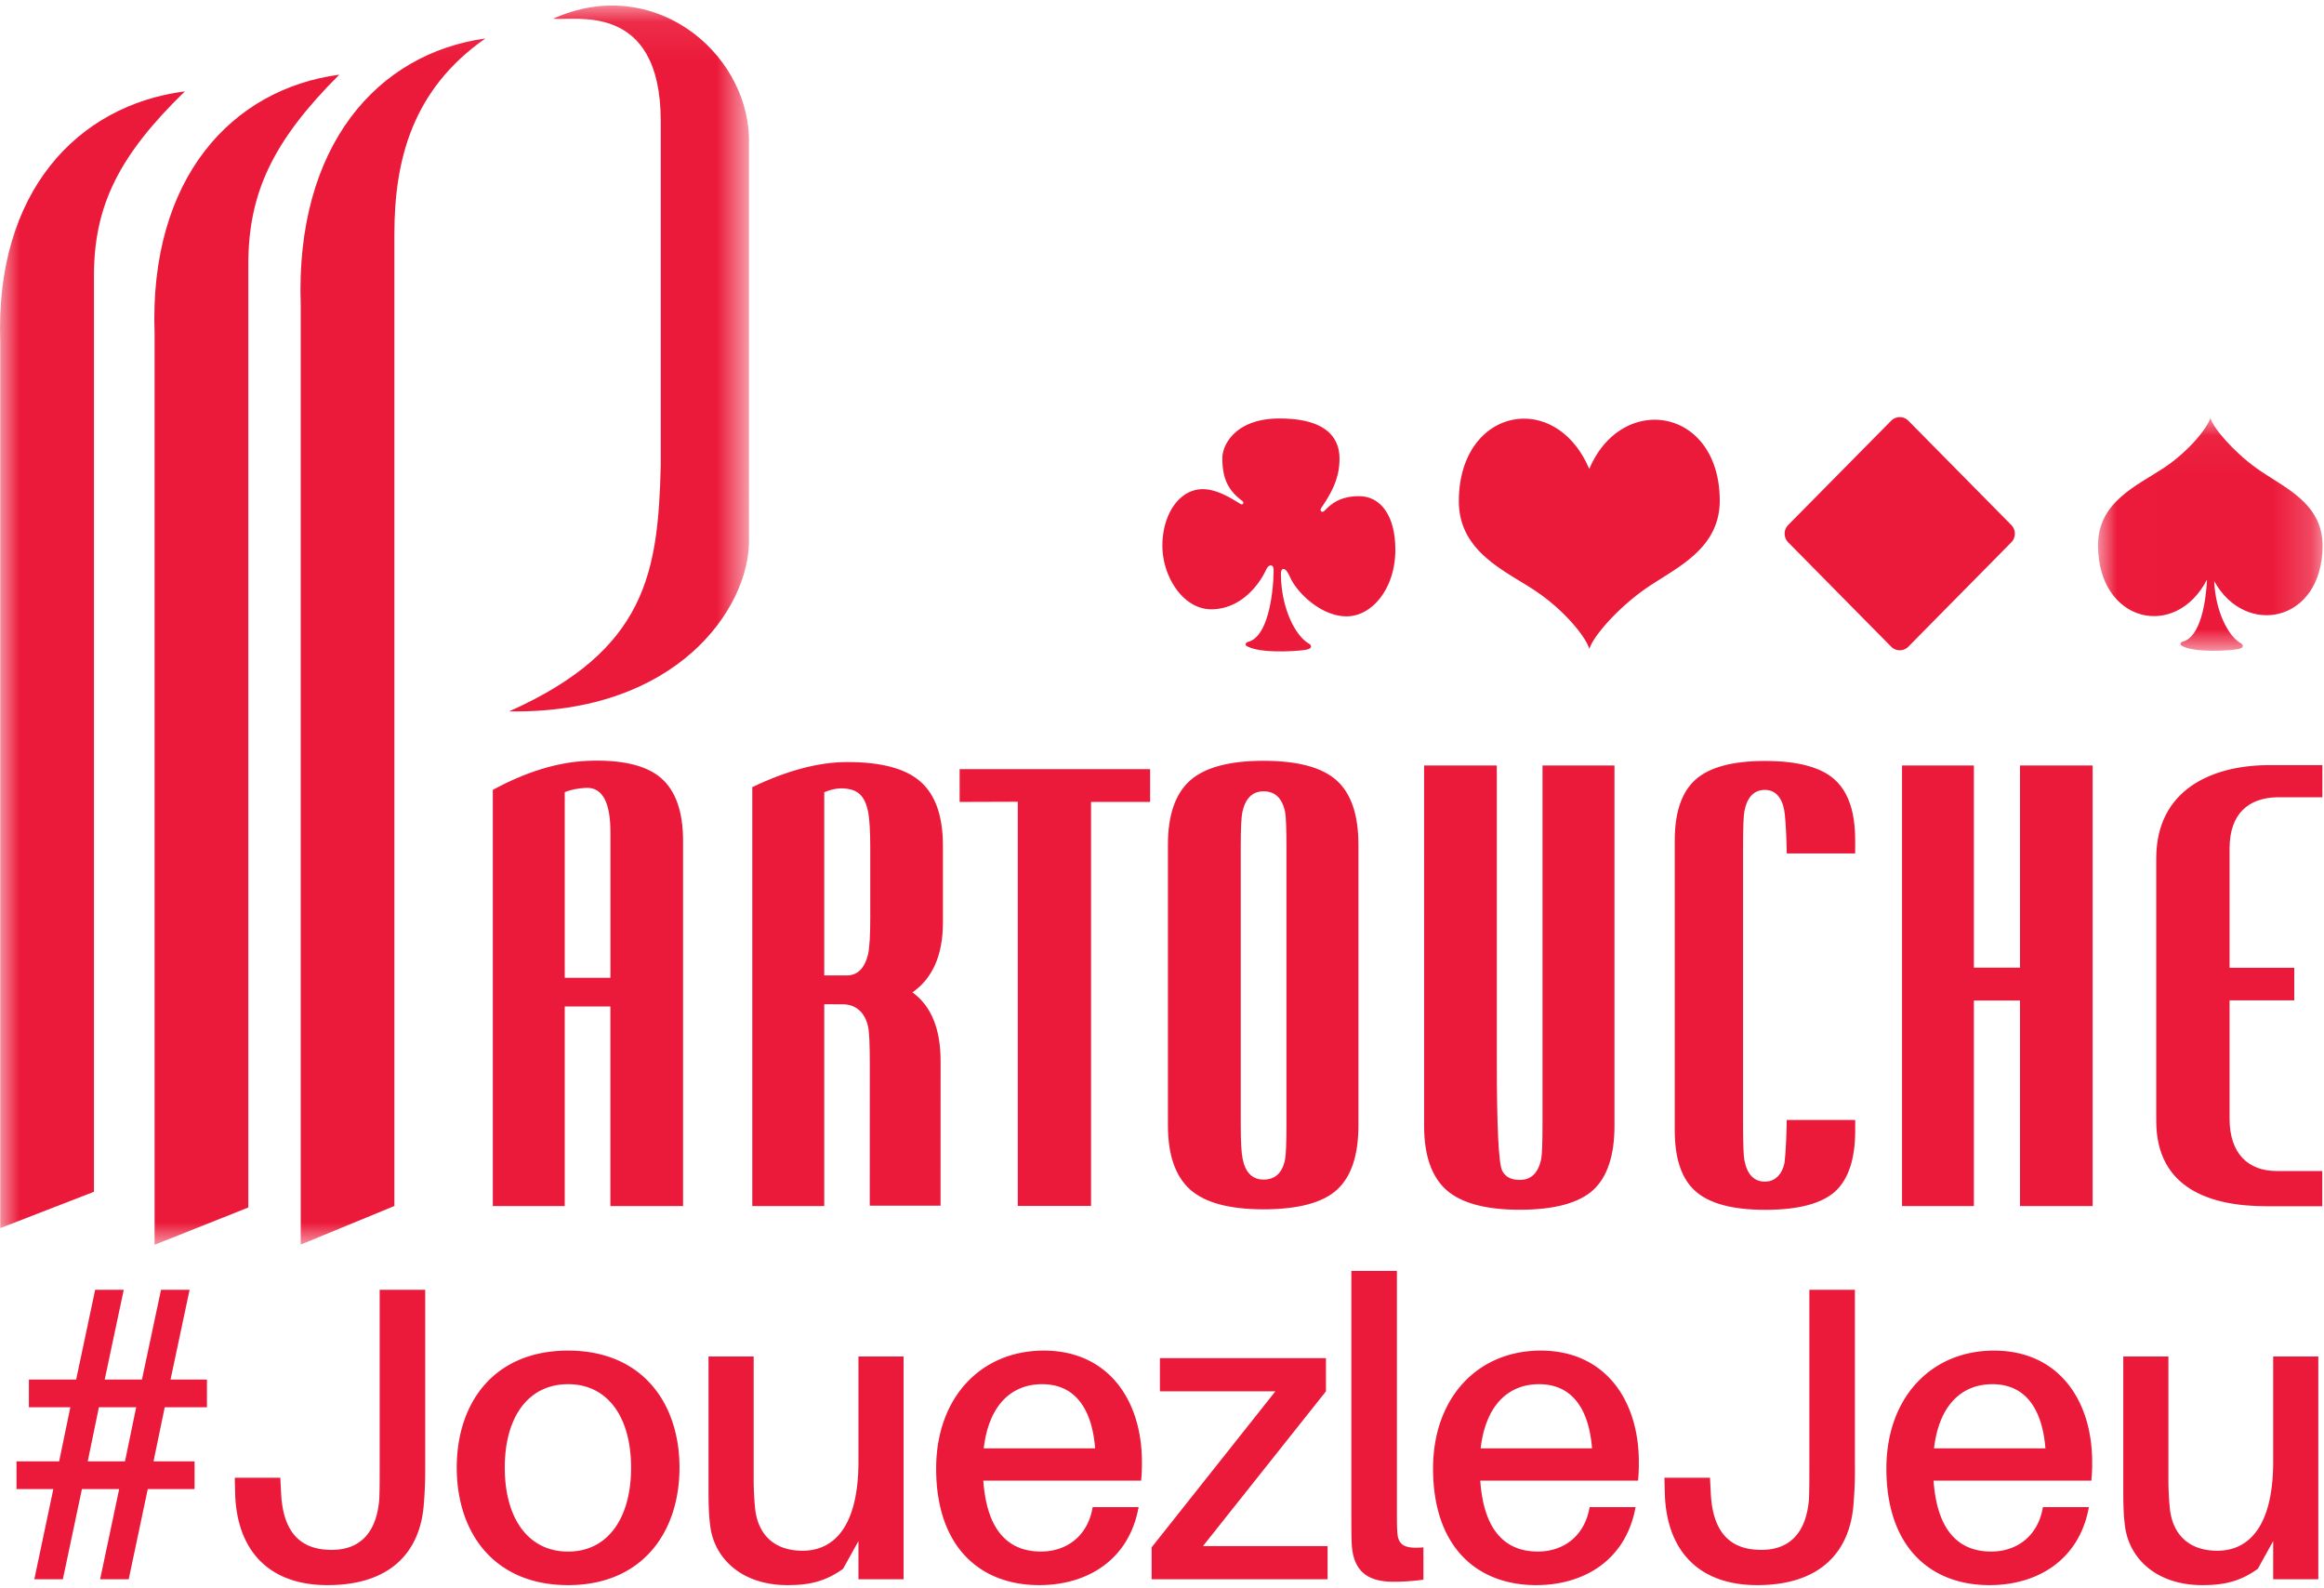 <svg xmlns="http://www.w3.org/2000/svg" xmlns:xlink="http://www.w3.org/1999/xlink" width="60" height="41"><defs><path id="a" d="M0 .082h19.337v31.987H0z"/><path id="c" d="M.008.042h5.798v6.012H.008z"/></defs><g fill="none" fill-rule="evenodd"><path fill="#EC1A3A" d="M14.58 25.24h1.18v-3.753c0-.78-.208-1.164-.625-1.15-.204.01-.39.045-.555.11v4.793zm0 .74v5.153h-1.857V20.39c.863-.469 1.68-.718 2.451-.75.87-.035 1.5.111 1.884.437.385.328.577.872.577 1.631v9.425h-1.876V25.98H14.58zm18.633-4.134c0-.48-.013-.778-.036-.891-.075-.354-.26-.528-.553-.528-.288 0-.47.177-.549.536-.027.125-.042.424-.042.89v7.171c0 .442.016.738.049.891.073.358.254.534.542.534.298 0 .484-.172.553-.519.023-.113.036-.413.036-.893v-7.19zm1.858 7.207c0 .772-.186 1.325-.557 1.662-.37.333-1.003.502-1.894.502-.879 0-1.51-.171-1.892-.509-.382-.343-.575-.891-.575-1.655v-7.25c0-.763.19-1.313.57-1.654.38-.338 1.013-.51 1.897-.51.883 0 1.51.168 1.886.504.376.336.565.888.565 1.66v7.25zm4.753-9.293h1.858v9.303c0 .77-.188 1.325-.555 1.661-.374.334-1.005.504-1.895.504-.877 0-1.507-.172-1.89-.51-.382-.343-.575-.893-.575-1.655V19.76h1.877v7.588c0 1.735.046 2.697.141 2.875.079.157.229.235.45.235.303 0 .49-.187.56-.57.018-.099.029-.414.029-.941V19.76zM50.961 19.76v5.22h1.19v-5.22h1.876v11.373h-1.876v-5.306h-1.19v5.306h-1.855V19.76zM22.468 23.703c0 .457-.02.765-.056.926-.091.381-.286.564-.588.551h-.544v-4.73c.155-.062.34-.12.566-.093.317.04.481.197.566.592.035.177.056.49.056.94v1.814zm1.815 7.42l.001-3.729c0-.834-.241-1.426-.726-1.777.524-.367.786-.97.786-1.804v-1.98c0-.762-.191-1.311-.575-1.652-.38-.34-1.012-.51-1.89-.51-.738 0-1.556.216-2.457.648v10.814h1.858v-5.21c.276-.001.451.002.478.002.322 0 .571.193.654.579.03.133.044.455.044.963l-.001 3.656h1.828zm34.493-.895c-.725 0-1.214-.443-1.214-1.348v-3.058h1.67v-.84h-1.67v-3.085c.002-.905.504-1.3 1.22-1.316h1.176v-.83h-1.443c-1.421.02-2.836.638-2.846 2.389v6.796c0 1.749 1.41 2.201 2.84 2.201l1.446.001v-.91h-1.18zM28.168 31.13V20.701h1.525v-.847h-4.918v.847l1.502-.005V31.13zM46.129 28.91c-.005.327-.021.79-.053 1.069-.013.153-.137.523-.508.523-.283 0-.46-.183-.532-.55-.022-.116-.034-.414-.034-.887v-7.24c0-.478.012-.774.034-.885.072-.367.249-.55.532-.55.336 0 .479.309.511.627.029.26.045.675.05 1.014h1.767v-.337c0-.255-.021-.485-.063-.69-.081-.382-.238-.676-.471-.885-.357-.317-.955-.476-1.789-.476-.837 0-1.438.16-1.798.481-.36.321-.537.846-.537 1.572v7.485c0 .728.177 1.253.537 1.57.36.319.961.479 1.798.479.853 0 1.453-.158 1.804-.472.346-.316.52-.841.52-1.578v-.27h-1.768z"/><g transform="translate(0 .062)"><mask id="b" fill="#fff"><use xlink:href="#a"/></mask><path fill="#EC1A3A" d="M7.764 7.818v24.247l2.418-.996V5.981c0-1.912.463-3.734 2.349-5.05-2.775.384-4.911 2.756-4.767 6.887M14.284.42c.499.073 2.775-.492 2.775 2.65v8.886c-.07 2.74-.355 4.758-3.914 6.345 4.341.071 6.192-2.668 6.192-4.398V3.483C19.265 1.247 16.846-.732 14.283.42M3.991 8.544V32.07l2.42-.962V6.763c0-1.854.64-3.19 2.348-4.897-2.775.371-4.911 2.672-4.768 6.678m-3.984.24V31.64l2.419-.938V7.054c0-1.802.641-3.1 2.348-4.758C2 2.656-.136 4.89.007 8.783" mask="url(#b)"/></g><path fill="#EC1A3A" d="M31.27 15.728c.72 0 1.197-.565 1.405-.994.034-.073.072-.138.134-.138.055 0 .072.055.072.128 0 .475-.114 1.71-.66 1.845-.043.011-.088.072-.044.1.343.22 1.396.136 1.554.101.195-.042.088-.141.077-.146-.396-.22-.737-.988-.737-1.808 0-.073.018-.128.062-.128.064 0 .119.09.181.227.18.394.8.995 1.45.995.666 0 1.26-.728 1.26-1.715 0-.91-.396-1.386-.937-1.386-.505 0-.729.21-.892.375-.062.063-.135.009-.082-.073.245-.366.47-.74.47-1.27 0-.583-.397-1.038-1.55-1.038-1.15 0-1.475.693-1.475 1.021 0 .492.126.82.512 1.104.064.046.018.117-.043.082-.234-.146-.613-.383-.973-.383-.613 0-1.044.657-1.044 1.46 0 .802.539 1.641 1.26 1.641m8.366-.478c.767.51 1.313 1.206 1.399 1.504.072-.291.682-1.008 1.393-1.518.777-.557 1.98-1.017 1.972-2.331-.018-2.397-2.538-2.777-3.369-.798-.872-2.062-3.352-1.581-3.367.812-.011 1.315 1.18 1.805 1.972 2.33m9.19 1.444c.123.124.32.124.443 0L51.927 14a.32.32 0 000-.448l-2.658-2.692a.312.312 0 00-.443 0l-2.659 2.692a.32.32 0 000 .448l2.659 2.694z"/><g transform="translate(54.157 10.745)"><mask id="d" fill="#fff"><use xlink:href="#c"/></mask><path fill="#EC1A3A" d="M2.822 4.218c-.022.522-.157 1.484-.627 1.6-.041.01-.083.07-.041.097.327.21 1.33.129 1.481.094.186-.04.088-.133.074-.139-.358-.198-.672-.873-.7-1.614.8 1.456 2.784 1.072 2.797-.902.008-1.132-1.028-1.526-1.698-2.007C3.498.91 2.974.292 2.91.042c-.075.256-.546.855-1.205 1.293C1.023 1.788 0 2.21.008 3.343c.013 1.986 2 2.443 2.814.875" mask="url(#d)"/></g><path fill="#EC1A3A" d="M2.553 36.326l-.288 1.397h.962l.289-1.397h-.963zm1.411 1.397h1.059v.715H3.815l-.492 2.328h-.738l.492-2.328h-.962l-.492 2.328H.886l.491-2.328H.426v-.715h1.101l.289-1.397H.746v-.714h1.22l.491-2.318h.738l-.492 2.318h.962l.492-2.318h.738l-.492 2.318h.94v.714h-1.09l-.289 1.397zm7.014.087c0 .303 0 .541-.032.964-.074 1.267-.844 2.144-2.49 2.144-1.53 0-2.342-.91-2.385-2.36l-.01-.412h1.176l.021.411c.054 1.018.513 1.451 1.304 1.451.78 0 1.166-.498 1.23-1.31.01-.227.01-.487.01-.834v-4.57h1.176v4.516zm5.315.076c0-1.3-.6-2.155-1.625-2.155-1.037 0-1.636.855-1.636 2.155 0 1.3.599 2.166 1.636 2.166 1.026 0 1.625-.867 1.625-2.166m1.25 0c0 1.678-.973 3.032-2.875 3.032-1.914 0-2.876-1.354-2.876-3.032 0-1.679.962-3.022 2.876-3.022 1.902 0 2.875 1.343 2.875 3.022m5.785 2.88h-1.165v-.985l-.396.715c-.45.324-.866.422-1.433.422-1.176 0-1.86-.672-1.988-1.462-.043-.292-.054-.552-.054-1.018v-3.422h1.166V38.2c0 .184.01.498.043.79.085.628.491 1.04 1.218 1.04.823 0 1.444-.639 1.444-2.307v-2.707h1.165v5.75zm2.07-3.378h2.876c-.085-1.062-.545-1.657-1.368-1.657-.802 0-1.38.552-1.508 1.657m4.063.833h-4.074c.097 1.376.717 1.83 1.487 1.83.684 0 1.218-.422 1.336-1.147h1.186c-.245 1.364-1.325 2.014-2.565 2.014-1.518 0-2.662-.975-2.662-3.01 0-1.82 1.144-3.044 2.78-3.044 1.646 0 2.533 1.257 2.533 2.88 0 .11 0 .272-.021.477M34.275 40.766h-4.543v-.823l3.196-4.028h-2.982v-.856h4.287v.856l-3.176 3.996h3.218zM36.065 39.012c0 .195 0 .368.01.541.022.325.172.434.674.39v.834a5.73 5.73 0 01-.77.054c-.62 0-1.037-.227-1.08-.963-.01-.217-.01-.477-.01-.823v-6.238h1.176v6.205zm2.162-1.624h2.876c-.085-1.062-.545-1.657-1.368-1.657-.802 0-1.38.552-1.508 1.657m4.063.833h-4.073c.096 1.376.716 1.83 1.486 1.83.684 0 1.218-.422 1.336-1.147h1.187c-.246 1.364-1.326 2.014-2.566 2.014-1.518 0-2.662-.975-2.662-3.01 0-1.82 1.144-3.044 2.78-3.044 1.646 0 2.533 1.257 2.533 2.88 0 .11 0 .272-.021.477m5.6-.411c0 .303 0 .541-.033.964-.075 1.267-.844 2.144-2.49 2.144-1.53 0-2.342-.91-2.385-2.36l-.01-.412h1.176l.021.411c.053 1.018.513 1.451 1.304 1.451.78 0 1.166-.498 1.23-1.31.01-.227.01-.487.01-.834v-4.57h1.176v4.516zm2.042-.422h2.876c-.086-1.062-.545-1.657-1.368-1.657-.802 0-1.38.552-1.508 1.657m4.063.833H49.92c.097 1.376.717 1.83 1.487 1.83.684 0 1.218-.422 1.336-1.147h1.187c-.246 1.364-1.326 2.014-2.566 2.014-1.518 0-2.662-.975-2.662-3.01 0-1.82 1.144-3.044 2.78-3.044 1.646 0 2.533 1.257 2.533 2.88 0 .11 0 .272-.021.477m5.859 2.545h-1.165v-.985l-.396.715c-.449.324-.866.422-1.432.422-1.176 0-1.86-.672-1.989-1.462-.043-.292-.053-.552-.053-1.018v-3.422h1.165V38.2c0 .184.01.498.043.79.085.628.492 1.04 1.218 1.04.824 0 1.444-.639 1.444-2.307v-2.707h1.165v5.75z"/></g></svg>